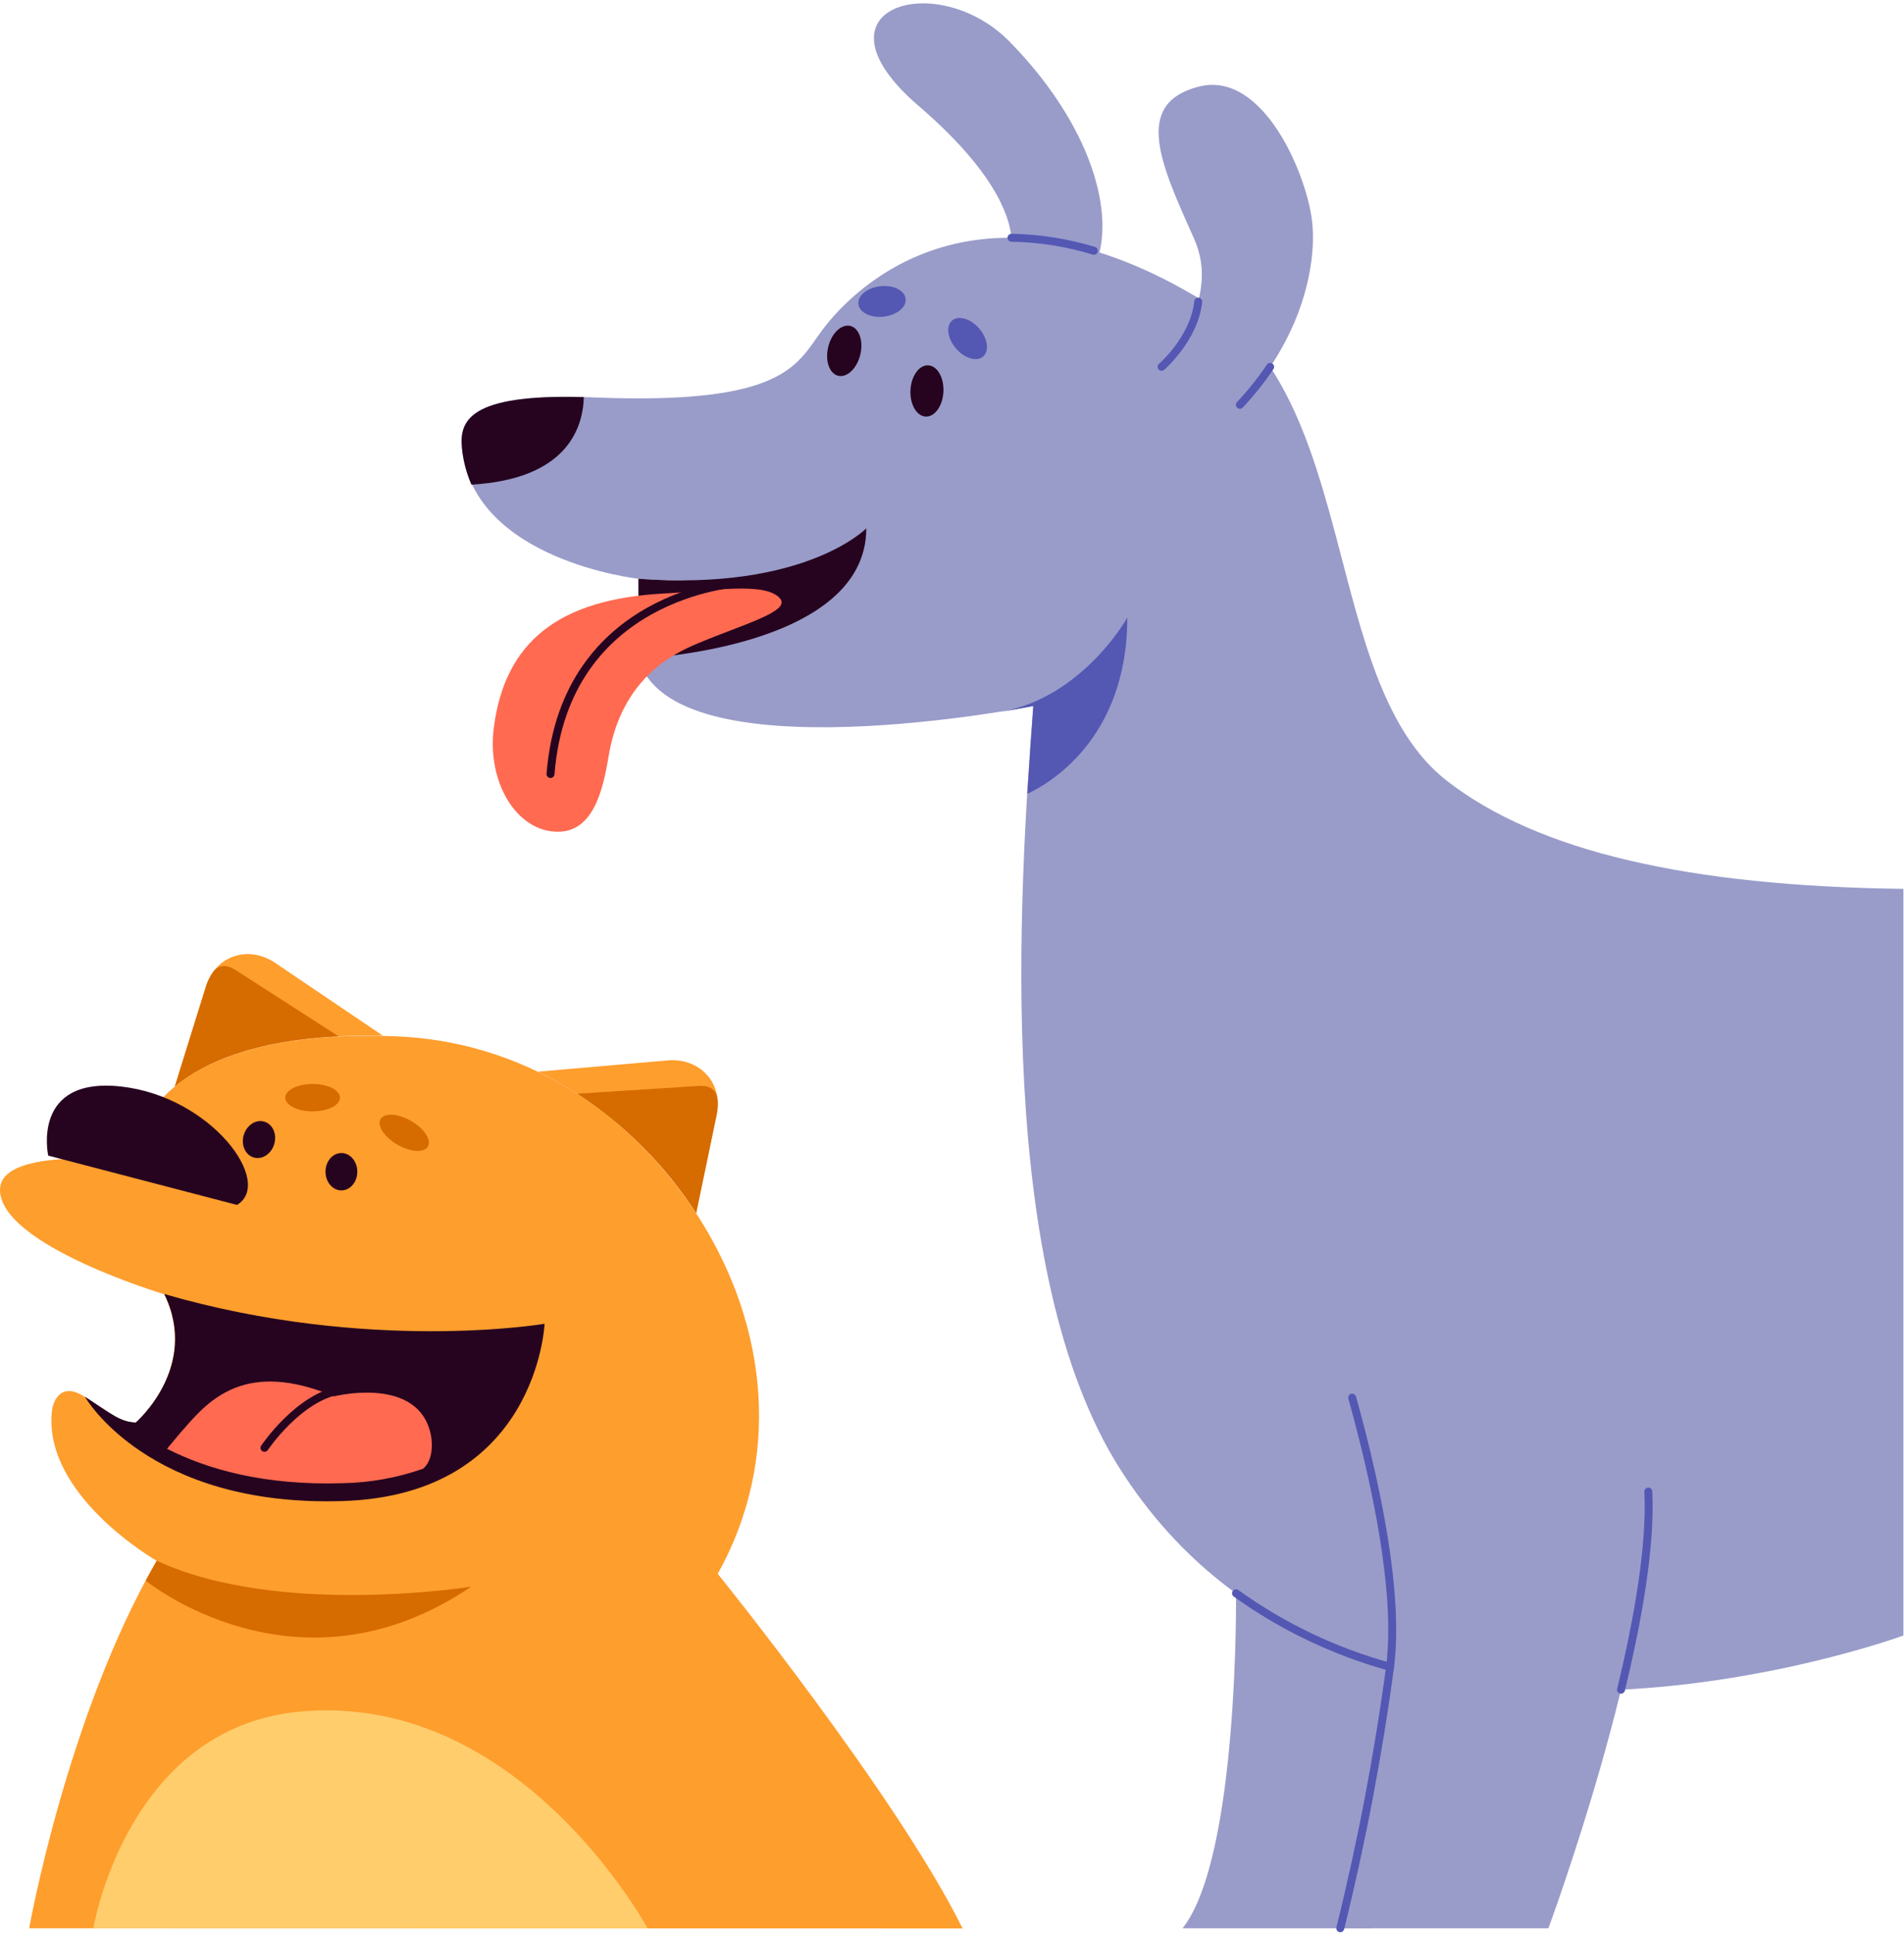 <?xml version="1.0" encoding="UTF-8"?> <svg xmlns="http://www.w3.org/2000/svg" width="479" height="486" viewBox="0 0 479 486" fill="none"> <path d="M7.34 484.9C7.34 484.9 16.84 431.48 39.41 392.49C39.41 392.49 10.25 375.82 13.13 354.26C13.13 354.26 14.37 346.72 21.32 351.26C28.27 355.8 30.08 357.55 34.12 357.77C34.12 357.77 50.27 343.86 41.3 325.46C41.3 325.46 0.01 313.12 5.49332e-07 299.2C3.90754e-07 288.02 33.44 292.02 33.44 292.02C33.44 292.02 33.22 258.13 99.44 260.6C131.3 261.79 158.36 279.38 175.13 305.11L175.81 306.16C193.37 333.78 196.58 367.05 180.57 395.77C180.57 395.77 225.57 451.44 242.17 484.95L7.34 484.9Z" fill="#FE9E2D"></path> <path d="M86.13 377.47C135.21 375.97 137 332.89 137 332.89C137 332.89 92.87 340.37 41.33 325.41C50.33 343.81 34.15 357.72 34.15 357.72C30.15 357.5 28.31 355.72 21.35 351.21C21.34 351.21 37.06 379 86.13 377.47Z" fill="#26041F"></path> <path d="M107.979 359.22C103.769 346.15 84.039 351.14 84.039 351.14C61.899 341.86 52.66 351.94 46.34 359.22C45.34 360.31 43.7 362.32 42.02 364.32C52.109 369.47 66.43 373.58 86.129 372.98C93.047 372.861 99.901 371.632 106.429 369.34C108.759 367.43 109.209 363.05 107.979 359.22Z" fill="#FF6A51"></path> <path d="M96.34 260.46L69.58 242.37C62.81 237.53 54.3 240.1 51.82 248.04L43.97 273.22C52.53 266.13 68.09 259.87 96.34 260.46Z" fill="#FE9E2D"></path> <path d="M175.14 305.06L180.3 280.29C182 272.14 175.81 265.76 167.54 266.7L135.34 269.49C151.592 277.511 165.351 289.808 175.14 305.06V305.06Z" fill="#FE9E2D"></path> <path d="M59.62 303L12.13 290.6C12.13 290.6 7.74 270.69 30.48 273.23C53.22 275.77 69 297.43 59.62 303Z" fill="#26041F"></path> <path d="M118.53 399C118.53 399 70.15 406.74 39.44 392.48C38.493 394.12 37.57 395.787 36.67 397.48C36.67 397.48 74.76 428.64 118.53 399Z" fill="#D66B00"></path> <path d="M66.54 364.09C66.54 364.09 75.19 351.2 85.76 349.6" stroke="#26041F" stroke-width="2" stroke-linecap="round" stroke-linejoin="round"></path> <path d="M78.65 279.47C82.449 279.47 85.529 277.93 85.529 276.03C85.529 274.13 82.449 272.59 78.65 272.59C74.85 272.59 71.769 274.13 71.769 276.03C71.769 277.93 74.85 279.47 78.65 279.47Z" fill="#D66B00"></path> <path d="M107.663 288.309C108.613 286.664 106.715 283.79 103.425 281.89C100.134 279.99 96.696 279.784 95.746 281.429C94.796 283.074 96.694 285.948 99.985 287.848C103.275 289.748 106.713 289.954 107.663 288.309Z" fill="#D66B00"></path> <path d="M85.89 299.35C88.099 299.35 89.89 297.246 89.89 294.65C89.89 292.054 88.099 289.95 85.89 289.95C83.68 289.95 81.89 292.054 81.89 294.65C81.89 297.246 83.68 299.35 85.89 299.35Z" fill="#26041F"></path> <path d="M68.996 287.685C69.724 285.194 68.596 282.672 66.475 282.052C64.355 281.432 62.046 282.949 61.317 285.44C60.589 287.931 61.717 290.454 63.837 291.074C65.958 291.694 68.267 290.177 68.996 287.685Z" fill="#26041F"></path> <path d="M85.18 260.6L59.24 243.92C58.669 243.552 58.05 243.266 57.4 243.07C56.723 242.868 56 242.882 55.332 243.109C54.664 243.337 54.083 243.767 53.67 244.34C52.851 245.461 52.226 246.712 51.82 248.04L43.97 273.22C51.34 267.13 63.86 261.65 85.18 260.6Z" fill="#D66B00"></path> <path d="M175.14 305.06L180.3 280.29C180.594 278.933 180.658 277.537 180.49 276.16C180.408 275.458 180.109 274.799 179.636 274.274C179.164 273.749 178.539 273.384 177.85 273.23C177.193 273.09 176.52 273.04 175.85 273.08L145.25 275.03C157.211 282.83 167.395 293.062 175.14 305.06V305.06Z" fill="#D66B00"></path> <path d="M364.11 196.44C332.17 171.75 342.49 100.09 302.99 75.86C246.76 41.35 215.42 71.39 206.72 83.19C200.39 91.77 197.29 101.89 149.42 99.94C118.02 98.67 115.48 105.66 116.23 112.81C119.23 141.01 160.6 145.54 160.6 145.54C160.6 145.54 164.25 145.8 165.34 145.82C174.25 145.91 203.46 146.58 203.63 152.4C203.8 158.22 171.35 161.02 160.63 165.62C169.14 195.49 259.93 177.53 259.93 177.53C256.34 225.32 250.23 319.75 281.77 369.39C340.77 462.15 478.85 411.28 478.85 411.28L478.85 223.52C424.78 222.85 386.99 214.13 364.11 196.44Z" fill="#999CC9"></path> <path d="M247.335 89.656C248.944 88.267 248.499 85.114 246.341 82.614C244.182 80.114 241.128 79.214 239.518 80.604C237.909 81.994 238.354 85.147 240.513 87.646C242.671 90.146 245.726 91.046 247.335 89.656Z" fill="#5458B3"></path> <path d="M222.324 79.629C225.606 79.26 228.074 77.248 227.836 75.135C227.599 73.022 224.746 71.608 221.464 71.977C218.182 72.346 215.714 74.357 215.951 76.47C216.189 78.583 219.042 79.998 222.324 79.629Z" fill="#5458B3"></path> <path d="M237.34 98.521C237.518 94.963 235.807 91.986 233.518 91.871C231.229 91.756 229.229 94.547 229.05 98.105C228.872 101.663 230.583 104.64 232.872 104.755C235.161 104.869 237.162 102.078 237.34 98.521Z" fill="#26041F"></path> <path d="M216.424 89.21C217.269 85.75 216.15 82.504 213.923 81.96C211.697 81.416 209.206 83.78 208.361 87.24C207.515 90.701 208.635 93.947 210.861 94.491C213.088 95.035 215.578 92.671 216.424 89.21Z" fill="#26041F"></path> <path d="M251.96 179C256.96 178.16 259.96 177.54 259.96 177.54C259.47 184.11 258.96 191.54 258.44 199.63C263.31 197.39 283.6 186.21 283.6 155.31C283.62 155.3 272.55 175.2 251.96 179Z" fill="#5458B3"></path> <path d="M146.879 99.86C117.879 99.06 115.499 105.86 116.229 112.81C116.547 115.938 117.347 118.997 118.599 121.88C142.339 120.47 146.639 108 146.879 99.86Z" fill="#26041F"></path> <path d="M331.05 322.53C331.05 322.53 354.05 385.44 349.71 419.15C346.735 441.279 342.552 463.228 337.18 484.9L389.54 484.9C389.54 484.9 416.47 412.18 414.68 375.08L412.88 337.97L331.05 322.53Z" fill="#999CC9"></path> <path d="M310.95 400.66C310.95 400.66 311.71 466.95 297.51 484.9L345.26 484.9L369.79 409.49L310.95 400.66Z" fill="#999CC9"></path> <path d="M231.069 26.6C249.899 42.78 253.929 53.99 254.469 59.8C261.988 59.931 269.445 61.174 276.599 63.49C279.739 50.64 273.149 30.09 254.069 10.55C235.739 -8.22 202.339 1.91 231.069 26.6Z" fill="#999CC9"></path> <path d="M217.94 132.86C217.94 132.86 202.57 148.68 160.6 145.54L160.68 165.62C160.68 165.62 217.94 163.27 217.94 132.86Z" fill="#26041F"></path> <path d="M140.34 209.16C130.06 209.16 122.4 196.85 124.25 182.83C127.1 161.25 140.69 150.62 167.16 149.24C179.16 148.61 192.57 146.24 196.22 150.47C199.06 153.76 187.03 156.94 175.35 161.88C169.6 164.31 156.28 170.45 153.06 190.46C151.6 199.23 149.05 209.16 140.34 209.16Z" fill="#FF6A51"></path> <path d="M185.71 146.64C185.71 146.64 142.09 149.24 138.5 194.64" stroke="#26041F" stroke-width="2" stroke-linecap="round" stroke-linejoin="round"></path> <path d="M407.81 424.91C412.13 407.07 415.34 388.68 414.68 375.08" stroke="#5458B3" stroke-width="2" stroke-linecap="round" stroke-linejoin="round"></path> <path d="M340.18 351.47C346.03 372.47 352.11 400.35 349.71 419.15C346.735 441.279 342.552 463.228 337.18 484.9" stroke="#5458B3" stroke-width="2" stroke-linecap="round" stroke-linejoin="round"></path> <path d="M310.95 400.66C322.669 409.079 335.794 415.344 349.71 419.16" stroke="#5458B3" stroke-width="2" stroke-linecap="round" stroke-linejoin="round"></path> <path d="M292.23 92.24C296.68 89.051 299.731 84.27 300.75 78.89C301.67 74.4 304.08 68.19 300.3 59.79C291.89 41.07 285.07 26.04 301.55 21.79C318.03 17.54 329.1 44.68 330.15 56.24C331.15 66.85 327.57 85.19 311.92 101.82" fill="#999CC9"></path> <path d="M319.54 92.26C317.263 95.641 314.715 98.832 311.92 101.8" stroke="#5458B3" stroke-width="2" stroke-linecap="round" stroke-linejoin="round"></path> <path d="M292.229 92.24C292.229 92.24 300.449 85.17 301.449 75.85" stroke="#5458B3" stroke-width="2" stroke-linecap="round" stroke-linejoin="round"></path> <path d="M162.9 484.9C162.9 484.9 130.719 425.2 75.329 430.43C31.799 434.54 23.48 484.9 23.48 484.9L162.9 484.9Z" fill="#FFCD6C"></path> <path d="M275.21 63.07C268.484 61.011 261.503 59.907 254.47 59.79" stroke="#5458B3" stroke-width="2" stroke-linecap="round" stroke-linejoin="round"></path> </svg> 